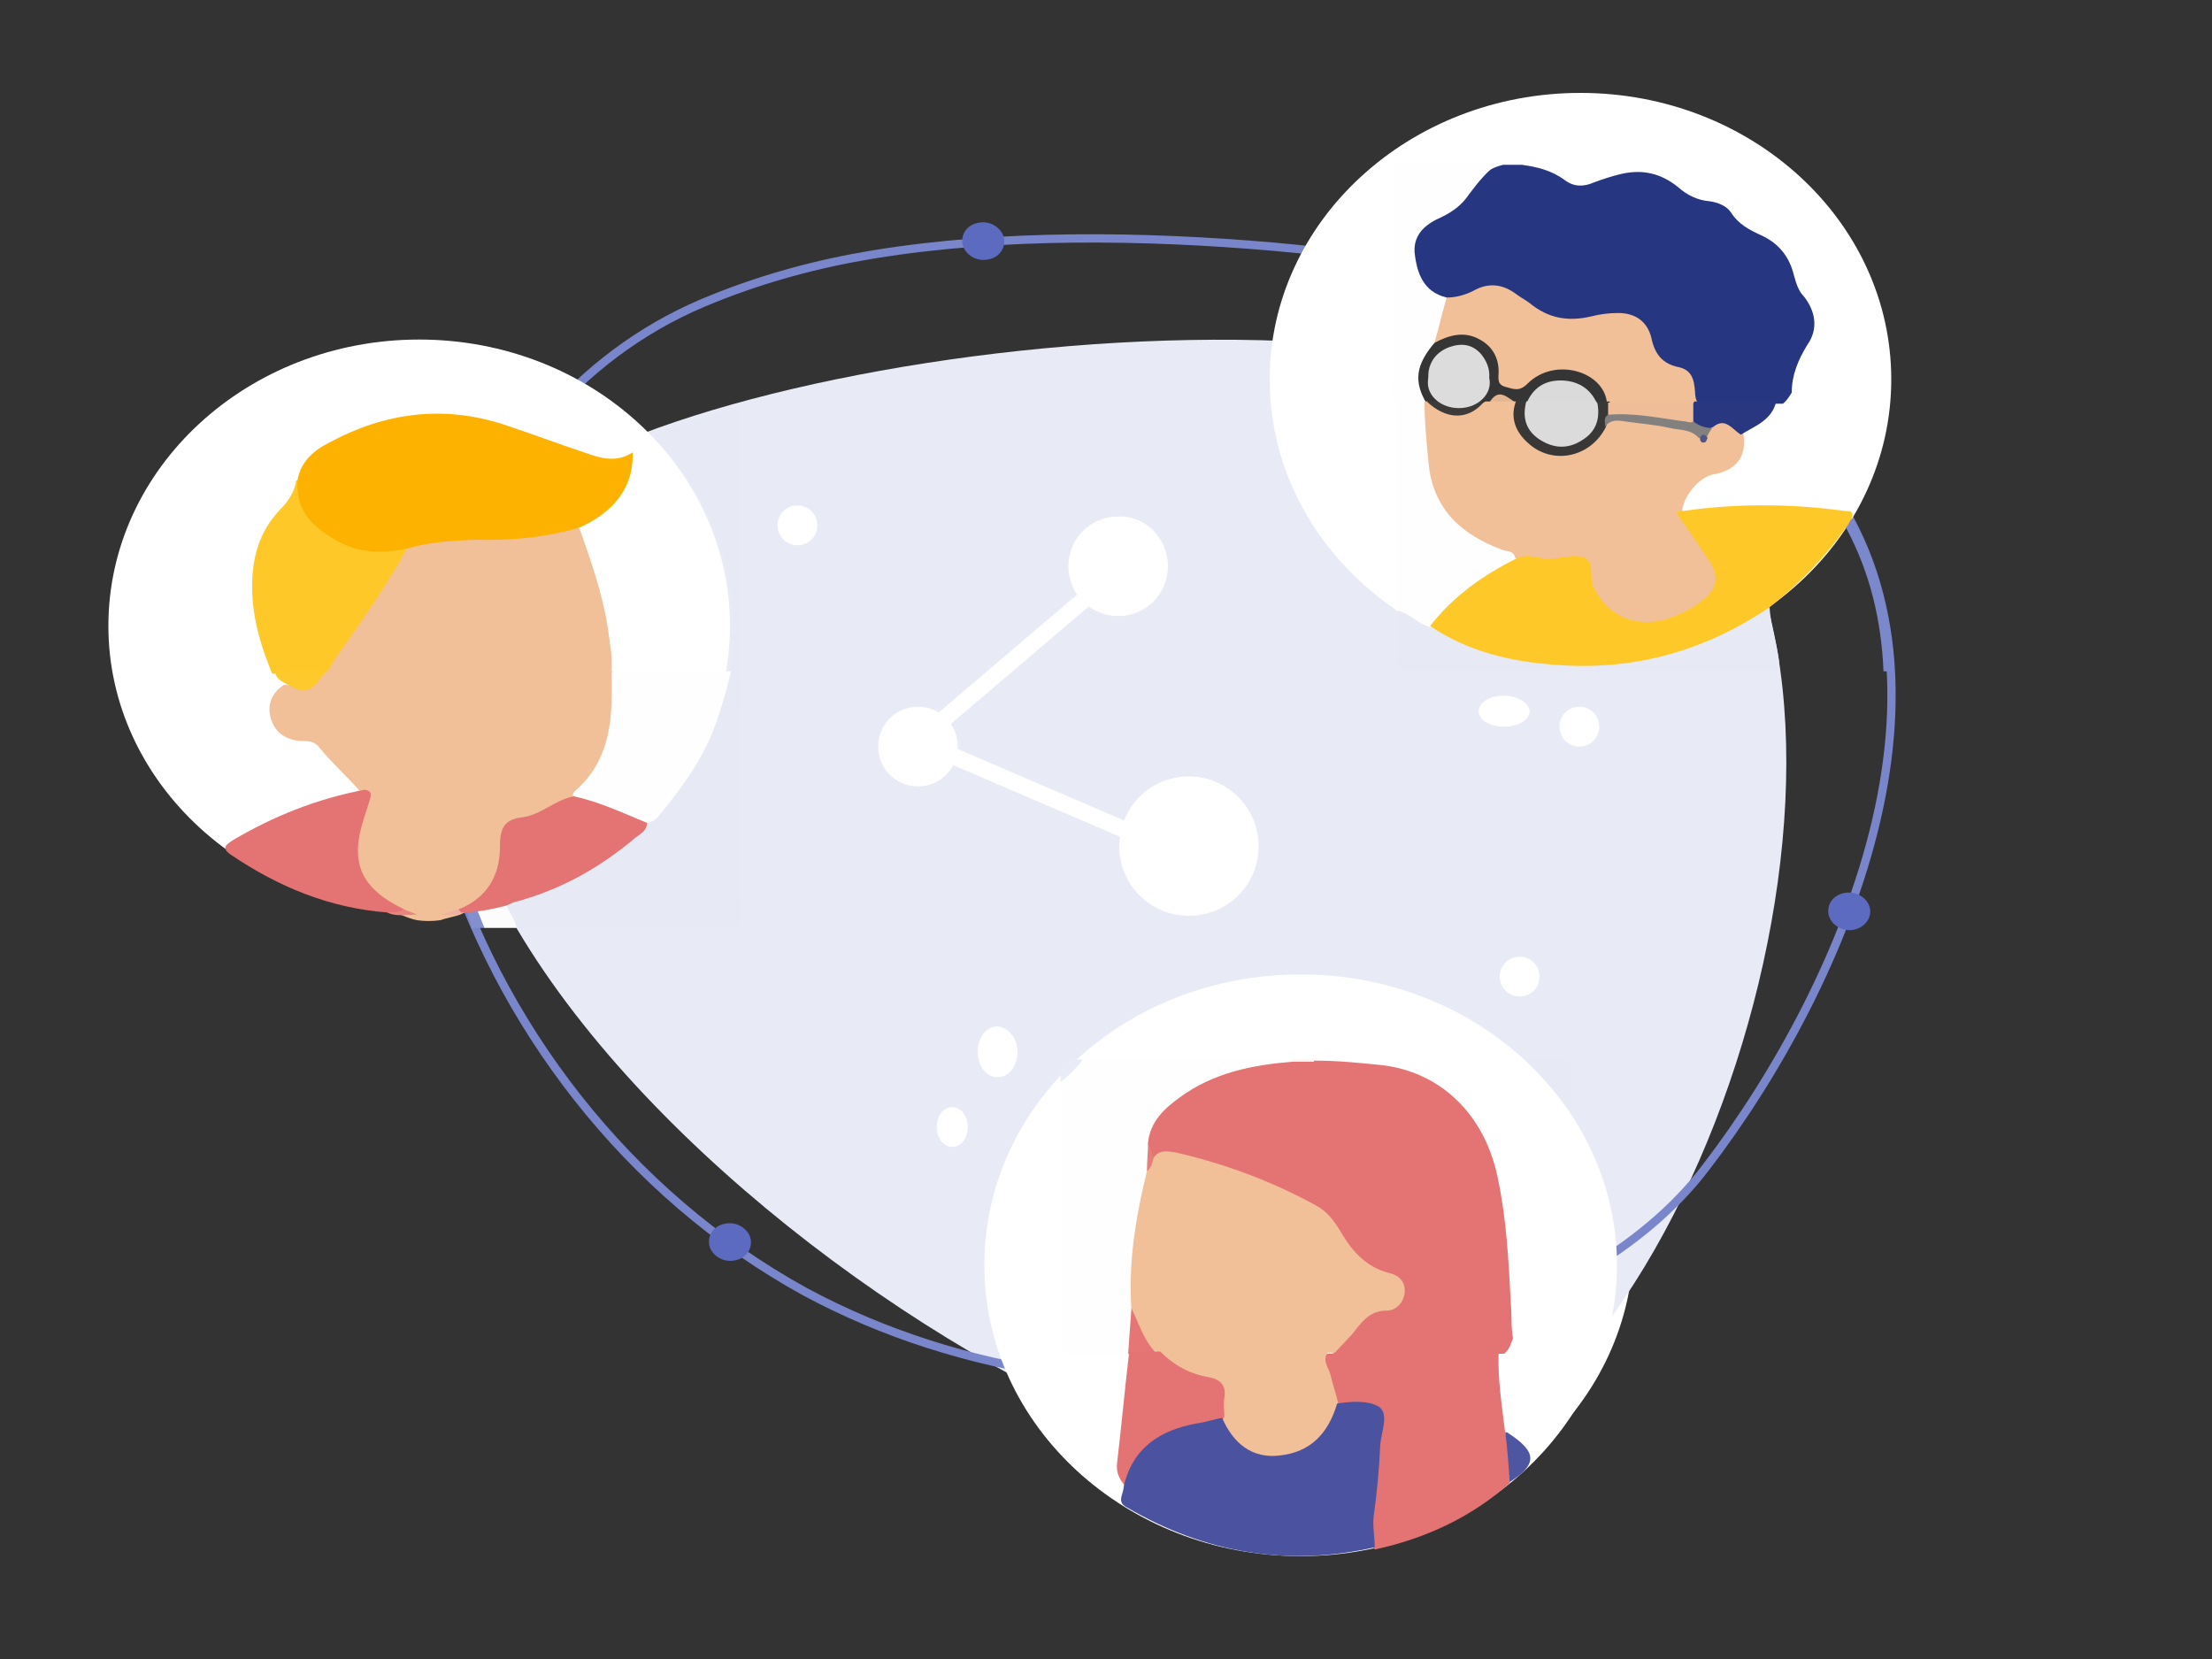 <?xml version="1.0" encoding="utf-8"?>
<!-- Generator: Adobe Illustrator 21.0.0, SVG Export Plug-In . SVG Version: 6.00 Build 0)  -->
<svg version="1.1" id="圖層_1" xmlns="http://www.w3.org/2000/svg" xmlns:xlink="http://www.w3.org/1999/xlink" x="0px" y="0px"
	 viewBox="0 0 200 150" style="enable-background:new 0 0 200 150;" xml:space="preserve">
<rect x="0" y="0" width="200" height="150" fill="#333333" stroke="none"/>
<style type="text/css">
	.st0{clip-path:url(#SVGID_2_);fill:#FFFFFF;}
	.st1{clip-path:url(#SVGID_2_);fill:#E8EAF6;}
	.st2{clip-path:url(#SVGID_2_);fill:none;stroke:#7986CB;stroke-width:0.75;stroke-miterlimit:10;}
	.st3{fill:#FFFFFF;}
	.st4{fill:#5C6BC0;}
	.st5{fill:none;stroke:#FFFFFF;stroke-width:1.5;}
	.st6{fill:#273680;}
	.st7{fill:#F1BF98;}
	.st8{fill:#FEFEFE;}
	.st9{fill:#353535;}
	.st10{fill:#DCDCDD;}
	.st11{fill:#DBDADB;}
	.st12{fill:#E5B692;}
	.st13{fill:none;}
	.st14{fill:#FEC928;}
	.st15{fill:#E7E9F5;}
	.st16{fill:#FEB200;}
	.st17{fill:#DCDBDC;}
	.st18{fill:#283780;}
	.st19{fill:#393837;}
	.st20{fill:#7B88CB;}
	.st21{fill:#EFBE98;}
	.st22{fill:#3D3B39;}
	.st23{fill:#D0CECD;}
	.st24{fill:#828180;}
	.st25{fill:#535484;}
	.st26{fill:#FEC92A;}
	.st27{fill:#FDFCFD;}
	.st28{fill:#8490CE;}
	.st29{fill:#E47373;}
	.st30{fill:#E7867F;}
	.st31{fill:#EFB1A6;}
	.st32{fill:#E57675;}
	.st33{fill:#E9EBF6;}
	.st34{fill:#FCF3F3;}
	.st35{fill:#E67F7A;}
	.st36{fill:#4B53A0;}
	.st37{fill:#4E55A1;}
</style>
<g>
	<defs>
		<rect id="SVGID_1_" x="9.8" y="8.4" width="162" height="133"/>
	</defs>
	<clipPath id="SVGID_2_">
		<use xlink:href="#SVGID_1_"  style="overflow:visible;"/>
	</clipPath>
	<path class="st0" d="M147.7,112.3c0,14.5-12.8,26.3-28.6,26.3c-15.8,0-28.6-11.8-28.6-26.3C90.4,97.8,103.2,86,119,86
		C134.8,86,147.7,97.8,147.7,112.3L147.7,112.3z M147.7,112.3"/>
	<path class="st1" d="M45.7,46.7c10.7-14.1,89-25.7,108.1-3.8c19.1,21.9,0,85.1-27.6,90.9C98.7,139.7,18.5,82.7,45.7,46.7L45.7,46.7
		z M45.7,46.7"/>
	<path class="st2" d="M64.5,27c4.7-1.9,9.6-3.2,14.5-4c11.6-1.9,24.5-1.7,36.1-0.7c12.8,1.1,25.6,4.2,36.7,10.2
		c4.4,2.3,8.4,5.3,11.7,9c15.9,18.4,3.6,47.3-9.3,64.1c-5.7,7.5-15.1,12.2-24.2,15.4c-3.2,1.2-6.5,2.1-9.9,2.7
		c-16,3-33.2,0.7-47.3-6.9c-16.2-8.9-27.8-24.3-32.8-41c-1.2-3.7-1.8-7.5-1.9-11.4c0.2-4.6,1.3-9.1,3.3-13.3c2.2-5,5-9.6,8.4-13.8
		C53.9,32.7,58.9,29.2,64.5,27L64.5,27z M64.5,27"/>
</g>
<path class="st3" d="M146.2,114.4c0,14.5-12.8,26.3-28.6,26.3c-15.8,0-28.6-11.8-28.6-26.3c0-14.6,12.8-26.3,28.6-26.3
	C133.4,88.1,146.2,99.9,146.2,114.4L146.2,114.4z M146.2,114.4"/>
<path class="st3" d="M171,34.3c0,14.3-12.6,25.9-28.1,25.9c-15.5,0-28.1-11.6-28.1-25.9c0-14.3,12.6-25.9,28.1-25.9
	C158.4,8.4,171,20,171,34.3L171,34.3z M171,34.3"/>
<path class="st4" d="M90.8,21.8c0,1-0.8,1.7-1.9,1.7c-1,0-1.9-0.8-1.9-1.7c0-1,0.8-1.7,1.9-1.7C89.9,20.1,90.8,20.9,90.8,21.8
	L90.8,21.8z M90.8,21.8"/>
<path class="st4" d="M169.1,82.4c0,0.9-0.8,1.7-1.9,1.7c-1,0-1.9-0.8-1.9-1.7c0-1,0.8-1.7,1.9-1.7C168.2,80.7,169.1,81.5,169.1,82.4
	L169.1,82.4z M169.1,82.4"/>
<path class="st4" d="M67.9,112.3c0,1-0.8,1.7-1.9,1.7c-1,0-1.9-0.8-1.9-1.7c0-1,0.8-1.7,1.9-1.7C67,110.6,67.9,111.4,67.9,112.3
	L67.9,112.3z M67.9,112.3"/>
<path class="st3" d="M66,56.6c0,14.3-12.6,25.8-28.1,25.8c-15.5,0-28.1-11.6-28.1-25.8c0-14.3,12.6-25.9,28.1-25.9
	C53.4,30.7,66,42.3,66,56.6L66,56.6z M66,56.6"/>
<path class="st3" d="M105.6,51.2c0,2.5-2,4.5-4.5,4.5c-2.5,0-4.5-2-4.5-4.5c0-2.5,2-4.5,4.5-4.5C103.6,46.6,105.6,48.7,105.6,51.2
	L105.6,51.2z M105.6,51.2"/>
<path class="st3" d="M73.9,47.5c0,1-0.8,1.8-1.8,1.8c-1,0-1.8-0.8-1.8-1.8c0-1,0.8-1.8,1.8-1.8C73.1,45.7,73.9,46.5,73.9,47.5
	L73.9,47.5z M73.9,47.5"/>
<path class="st3" d="M144.6,65.7c0,1-0.8,1.8-1.8,1.8c-1,0-1.8-0.8-1.8-1.8c0-1,0.8-1.8,1.8-1.8C143.8,63.9,144.6,64.7,144.6,65.7
	L144.6,65.7z M144.6,65.7"/>
<path class="st3" d="M139.2,88.3c0,1-0.8,1.8-1.8,1.8s-1.8-0.8-1.8-1.8c0-1,0.8-1.8,1.8-1.8S139.2,87.3,139.2,88.3L139.2,88.3z
	 M139.2,88.3"/>
<path class="st3" d="M138.3,64.3c0,0.8-1,1.4-2.3,1.4c-1.3,0-2.3-0.6-2.3-1.4c0-0.8,1-1.4,2.3-1.4C137.2,62.9,138.3,63.6,138.3,64.3
	L138.3,64.3z M138.3,64.3"/>
<path class="st3" d="M87.5,101.9c0,1-0.6,1.8-1.4,1.8s-1.4-0.8-1.4-1.8c0-1,0.6-1.8,1.4-1.8S87.5,100.9,87.5,101.9L87.5,101.9z
	 M87.5,101.9"/>
<path class="st3" d="M92,95.1c0,1.3-0.8,2.3-1.8,2.3c-1,0-1.8-1-1.8-2.3c0-1.3,0.8-2.3,1.8-2.3C91.2,92.9,92,93.9,92,95.1L92,95.1z
	 M92,95.1"/>
<path class="st3" d="M86.6,67.5c0,2-1.6,3.6-3.6,3.6c-2,0-3.6-1.6-3.6-3.6c0-2,1.6-3.6,3.6-3.6C85,63.9,86.6,65.5,86.6,67.5
	L86.6,67.5z M86.6,67.5"/>
<path class="st3" d="M113.8,76.5c0,3.5-2.8,6.3-6.3,6.3c-3.5,0-6.3-2.8-6.3-6.3c0-3.5,2.8-6.3,6.3-6.3
	C110.9,70.2,113.8,73,113.8,76.5L113.8,76.5z M113.8,76.5"/>
<path class="st5" d="M83,67l18.2-15.5 M83,67l21.9,9.4"/>
<path class="st6" d="M161.2,36.5c-2.6,0-5.2,0-7.8,0c-0.1-0.1-0.3-0.1-0.3-0.2c-0.5-1.7-1.8-2.5-3.2-3.3c-0.7-0.4-0.9-1.4-1.1-2.1
	c-0.4-1.3-1.3-1.8-2.6-1.8c-1.1,0-2.1,0.2-3.2,0.4c-1.5,0.3-2.9-0.1-4.1-0.9c-0.6-0.4-1.2-0.8-1.8-1.2c-1.2-0.8-2.5-1-3.8-0.3
	c-0.7,0.4-1.5,0.6-2.4,0.4c-2.2-0.3-3-2-3.3-3.9c-0.4-1.8,0.6-3.1,2.1-3.9c1.3-0.7,2.5-1.7,3.4-2.9c0.7-1,1.6-1.6,2.8-1.9
	c0.6,0,1.2,0,1.7,0c1.4,0.2,2.7,0.5,3.9,1.4c0.8,0.6,1.7,0.6,2.6,0.2c0.8-0.3,1.7-0.6,2.6-0.8c1.9-0.4,3.5,0,5,1.2
	c0.8,0.7,1.7,1.2,2.9,1.3c0.7,0.1,1.5,0.4,1.9,1c0.7,1.1,1.7,1.6,2.8,2.1c1.5,0.7,2.5,1.9,2.9,3.6c0.2,0.7,0.4,1.4,0.9,1.9
	c1.1,1.4,1.3,3,0.3,4.4c-0.8,1.3-1.4,2.7-1.4,4.3C161.8,35.8,161.6,36.2,161.2,36.5z"/>
<path class="st7" d="M130.8,26.9c0.8,0,1.6-0.2,2.4-0.6c1.4-0.8,2.7-0.6,3.9,0.3c0.4,0.3,0.8,0.5,1.2,0.8c1.7,1.4,3.5,1.7,5.6,1.2
	c0.8-0.2,1.6-0.3,2.4-0.3c1.5,0,2.6,0.7,3,2.2c0.3,1.5,1,2.4,2.5,2.7c0.9,0.2,1.3,0.8,1.4,1.7c0.1,0.5,0,1.1,0.3,1.5
	c-2.7,0-5.4,0-8.1,0c-0.2-0.2-0.5-0.5-0.7-0.7c-1.7-2.2-4.1-2.5-6.2-0.7c-0.6,0.5-1.2,0.6-2,0.4c-0.9-0.3-1.4-0.8-1.4-1.7
	c-0.1-2.3-1.8-3.4-4-2.8c-0.5,0.1-1,0.5-1.5,0.1C129.2,29.4,129.5,28,130.8,26.9z"/>
<path class="st8" d="M130.8,26.9c-0.4,1.4-0.7,2.7-1.1,4.1c0,0,0.1,0.1,0,0.1c-0.9,1.7-1.2,3.5-0.7,5.3c-1,0-2.3,0.4-2.8-0.1
	c-0.5-0.5-0.1-1.8-0.1-2.8c0-5.9,0-11.7,0-17.6c0-1,0.1-1.3,1.2-1.3c2.8,0.1,5.6,0,8.4,0c-1.2,0.8-2,1.8-2.9,3
	c-0.6,0.9-1.4,1.5-2.4,2c-1.4,0.6-2.6,1.5-2.5,3.2C128.1,24.7,128.7,26.4,130.8,26.9z"/>
<path class="st9" d="M129,36.5c-1.2-2-1-3.5,0.7-5.5c1.3-0.7,2.7-1.1,4.1-0.3c1.1,0.6,1.7,1.6,1.7,2.9c0,0.6-0.2,1.2,0.7,1.4
	c0.7,0.2,1.2,0.4,1.9-0.3c2.5-2.5,7-1.1,7.2,1.8c-0.3,0-0.6,0-0.9,0c-1-0.5-1.8-1.5-3.2-1.5c-1.4,0-2.1,1-3.2,1.5
	c-0.3,0-0.6,0-0.9,0c-0.9-0.3-1.7-0.6-2.6,0c-0.4,0-0.8,0-1.2,0c-0.3-0.6,0.2-1.1,0.4-1.6c0.3-1,0.4-2-0.6-2.6
	c-0.8-0.6-1.7-0.6-2.5,0.1c-0.8,0.7-1.3,1.5-0.8,2.7c0.2,0.5,0.6,0.9,0.3,1.5C129.8,36.5,129.4,36.5,129,36.5z"/>
<path class="st10" d="M130.2,36.5c-1.7-1.9-1.3-4.3,0.8-5.1c1.1-0.4,2.1-0.3,2.9,0.6c0.9,1.1,1,2.3,0.3,3.5c-0.2,0.4-0.5,0.7-0.8,1
	C132.3,36.5,131.3,36.5,130.2,36.5z"/>
<path class="st11" d="M138,36.5c0.6-1.4,1.6-2.1,3.1-2.1c1.5,0,2.7,0.7,3.3,2.1C142.3,36.5,140.2,36.5,138,36.5z"/>
<path class="st12" d="M134.6,36.5c0.9-1.6,1.7-0.5,2.6,0C136.3,36.5,135.4,36.5,134.6,36.5z"/>
<rect x="125.9" y="14.5" class="st13" width="45.9" height="21.8"/>
<path class="st7" d="M52.4,47.8c1,2.8,2,5.7,2.5,8.6c0.2,1.5,0.5,2.9,0.4,4.4c-8.6,0-17.2,0-25.8,0c-0.2-0.7,0.2-1.1,0.5-1.6
	c2.1-3,4.1-6,6-9.1c0.2-0.4,0.5-0.8,1-1c1.3-0.5,2.7-0.7,4.1-0.6c3.4,0.1,6.7-0.1,10.1-0.8C51.6,47.6,52,47.5,52.4,47.8z"/>
<path class="st14" d="M36.8,49.6c-1.9,3.4-4.1,6.6-6.4,9.8c-0.3,0.5-0.6,1-0.9,1.5c-1.6,0-3.3,0-4.9,0c-1.1-2.7-1.9-5.4-1.8-8.4
	c0.1-2.5,0.8-4.6,2.5-6.4c0.8-0.8,1.3-1.6,1.5-2.7c0.2,0.1,0.3,0.3,0.3,0.5c1,3.8,4,5.9,7.9,5.6C35.7,49.4,36.3,49.1,36.8,49.6z"/>
<path class="st15" d="M66.1,60.9c0.4-3.2,0.3-6.4-0.4-9.6c-1-4.2-3.1-7.9-5.9-11.1c-0.8-1-0.4-1.1,0.5-1.4c2.3-0.7,4.5-1.4,6.7-2.1
	c0,7.7,0,15.5,0,23.2C67,60.7,66.8,61,66.1,60.9z"/>
<path class="st16" d="M36.8,49.6c-2.3,0.5-4.5,0.4-6.5-0.8c-2.1-1.2-3.6-2.7-3.4-5.4c0.3-1.7,1.5-2.7,2.9-3.4
	c5-2.7,10.3-3.4,15.8-1.6c2.4,0.8,4.8,1.7,7.2,2.5c1.4,0.5,2.9,1,4.4,0c0.1,3-1.5,5.3-4.8,6.8c-3.1,0.9-6.3,1.2-9.5,1.1
	C40.8,48.9,38.8,49,36.8,49.6z"/>
<path class="st7" d="M128.8,36.3c0.1,0,0.2,0,0.3,0c1.7,1,3.4,1.2,5.2,0c1,0,1.9,0,2.9,0c0.3,0.7,0,1.4,0.3,2.1
	c1,2.5,4.3,3.2,6.3,1.5c0.5-0.4,0.9-1,1.3-1.6c0.3-0.4,0.6-0.7,1.1-0.6c2.5,0.2,5.1,0.2,7.4,1.3c0.2,0.1,0.3,0.5,0.7,0.2
	c0.2-0.3,0.4-0.6,0.7-0.9c1.1-0.7,1.9-0.1,2.6,0.7c0.4,2.2-0.5,3.5-2.7,3.9c-1.2,0.2-2.7,1.9-2.8,3.3c1,1.4,2,2.8,2.9,4.3
	c0.9,1.5,0.7,2.7-0.6,3.8c-1.9,1.5-4,2.4-6.5,2c-2.4-0.4-3.7-2-4.2-4.2c-0.3-1.2-0.8-1.6-2-1.3c-1.5,0.3-2.9-0.2-4.4-0.2
	c-1.1-0.6-2.4-1-3.5-1.6c-2.3-1.3-3.9-3.1-4.5-5.8c-0.4-1.7-0.5-3.4-0.7-5.1C128.4,37.5,128.3,36.9,128.8,36.3z"/>
<path class="st8" d="M128.8,36.3c0,2,0.2,3.9,0.4,5.9c0.5,4,3.1,6.2,6.6,7.5c0.4,0.2,1.1,0,1.2,0.8c-0.2,0.5-0.6,0.7-1,0.9
	c-2.2,1.2-4.2,2.8-5.8,4.7c-0.2,0.3-0.5,0.6-0.9,0.7c-1.3,0-2.2-0.8-3.1-1.6c0-5.9,0-11.7,0-17.6c0-1.1,0.3-1.5,1.3-1.3
	C127.9,36.4,128.4,36.3,128.8,36.3z"/>
<path class="st15" d="M160,54.9c0.1,2,0.9,3.8,0.9,5.8c-11.2,0-22.3,0-33.5,0c-1,0-1.2-0.3-1.1-1.2c0.1-1.4,0-2.9,0-4.3
	c1.2,0.2,1.9,1.3,3.1,1.5c0.8,0.1,1.5,0.5,2.3,0.8c9,3.6,17.8,3.1,26.3-1.7C158.5,55.4,159.1,54.8,160,54.9z"/>
<path class="st17" d="M138,36.3c2.1,0,4.2,0,6.3,0c0.9,0.9,0.5,1.8,0,2.6c-0.8,1.3-2,1.9-3.5,1.7c-1.5-0.2-2.6-1-3.2-2.5
	C137.3,37.5,137.4,36.9,138,36.3z"/>
<path class="st18" d="M160.6,36.3c-0.4,1.7-1.9,2.2-3.2,3c-0.8-0.5-1.4-1.6-2.5-0.7c-0.9,0.5-1.4,0-1.9-0.6
	c-0.2-0.6-0.2-1.2,0.2-1.7C155.6,36.3,158.1,36.3,160.6,36.3z"/>
<path class="st19" d="M138,36.3c-0.4,1.5,0,2.7,1.3,3.5c1.3,0.8,2.6,0.8,3.9-0.1c1.2-0.8,1.5-2,1.2-3.4c0.4,0,0.8,0,1.1,0
	c0.3,0.3,0.3,0.7,0.2,1.1c-0.2,0.4-0.4,0.8-0.5,1.2c-1.4,2.8-4.9,3.5-7.1,1.4c-1.1-1-1.6-2.3-1-3.8C137.4,36.3,137.7,36.3,138,36.3z
	"/>
<path class="st20" d="M170.3,60.7c-0.2-4.6-1.2-8.9-3.4-13c-0.2-0.5,0.1-0.7,0.5-0.8c2,3.1,2.9,6.6,3.5,10.2
	c0.2,1.2,0.4,2.4,0.3,3.6C170.9,60.7,170.6,60.7,170.3,60.7z"/>
<path class="st21" d="M145.4,37.5c0-0.4,0-0.8,0-1.1c2.6,0,5.2,0,7.7,0c0,0.6,0,1.1,0,1.7c-0.2,0.6-0.7,0.5-1,0.4
	c-2.1-0.4-4.2-0.6-6.4-0.8C145.6,37.7,145.5,37.6,145.4,37.5z"/>
<path class="st22" d="M134.2,36.3c-1.4,1.7-3.4,1.7-5.2,0c0.6,0,1.1,0,1.7,0c0.8,0.2,1.5,0.2,2.3,0
	C133.5,36.3,133.9,36.3,134.2,36.3z"/>
<path class="st23" d="M133.1,36.3c-0.8,0.4-1.5,0.6-2.3,0C131.6,36.3,132.3,36.3,133.1,36.3z"/>
<path class="st14" d="M167.4,46.9c-0.2,0.3-0.3,0.6-0.5,0.8c-1.9,2.7-4.2,5.1-6.9,7.2c-5.9,4-12.4,5.8-19.5,5.2
	c-4-0.3-7.8-1.2-11.2-3.5c2.1-2.7,4.8-4.6,7.8-6.1c1.1-0.6,2.2,0.2,3.4,0c0.9-0.1,1.9-0.4,2.7-0.1c1,0.4,0.5,1.6,0.8,2.5
	c1.2,2.7,3.7,3.9,6.6,3.1c1.2-0.4,2.3-0.9,3.3-1.7c1.3-1,1.6-2.1,0.7-3.5c-1-1.5-2-3-3.1-4.5c5.1-0.8,10.2-0.8,15.3-0.1
	C167.2,46.2,167.7,46.2,167.4,46.9z"/>
<path class="st24" d="M145.4,37.5c2.4-0.2,4.6,0.3,6.9,0.6c0.3,0,0.5,0.2,0.8,0c0.5,0.4,1.1,0.6,1.7,0.6c-0.2,0.3-0.4,0.6-0.5,0.9
	c-0.2,0-0.4,0-0.7,0c-0.7-0.8-1.7-0.7-2.6-0.9c-1.3-0.3-2.7-0.4-4.1-0.6c-0.6-0.1-1.3-0.2-1.8,0.5C145.2,38.3,144.9,37.8,145.4,37.5
	z"/>
<path class="st25" d="M153.7,39.6c0.2-0.4,0.4-0.4,0.7,0c-0.1,0.1-0.1,0.4-0.3,0.4C153.8,40.1,153.7,39.8,153.7,39.6z"/>
<rect x="125.9" y="36.2" class="st13" width="45.9" height="24.2"/>
<path class="st7" d="M29.5,60.7c8.6,0,17.2,0,25.8,0c0.4,0.5,0.4,1,0.5,1.6c0.1,3.8-0.7,7.2-3.8,9.8c-1.6,0.9-3.1,1.9-4.9,2.3
	c-1.2,0.2-1.5,0.9-1.5,2.1c-0.1,2.8-1.3,5-4,6.2c-0.6,0.2-1.2,0.3-1.8,0.5c-0.7,0.1-1.4,0.1-2.1,0c-0.5-0.1-1-0.3-1.5-0.5
	c-1.4-0.6-2.5-1.4-3.3-2.7c-1.1-1.6-1.5-3.3-0.8-5.2c0.4-1,1-2,0.5-3.2c-1.2-1.4-2.6-2.6-3.8-4.1c-0.4-0.5-1-0.5-1.6-0.5
	c-1.3-0.1-2.3-0.7-2.7-2c-0.4-1.3,0.1-2.4,1.2-3.1C27.3,62.2,28.4,61.5,29.5,60.7z"/>
<path class="st15" d="M66.1,60.7c0.5,0,0.9-0.2,0.9,0.7c-0.1,7.3-0.1,14.5,0,21.8c0,0.9-0.4,0.7-0.9,0.7c-6.5,0-13,0-19.4,0
	c-0.6-0.6-1.1-1.2-1-2.1c0.4-0.7,1.1-0.7,1.7-0.9c4.2-1.4,7.9-3.5,11-6.7c3.5-3.2,5.7-7.2,6.8-11.7C65.4,61.8,65.4,61.1,66.1,60.7z"
	/>
<path class="st8" d="M66.1,60.7c-0.5,2-1,3.9-1.8,5.8c-1.1,2.6-2.8,4.9-4.6,7.1c-0.3,0.4-0.6,0.7-1.2,0.8c-0.1,0.1-0.2,0.1-0.3,0.1
	c-2.2-0.6-4.4-1.2-6.4-2.5c0-0.1,0-0.3,0.1-0.4c3.4-2.9,3.5-6.8,3.4-10.8C58.9,60.7,62.5,60.7,66.1,60.7z"/>
<path class="st26" d="M26,61.9c-0.5-0.3-1.1-0.5-1.1-1.2c1.5,0,3.1,0,4.6,0C27.9,62.7,27.7,62.8,26,61.9z"/>
<path class="st27" d="M45.8,81.9c0.3,0.7,0.8,1.3,0.9,2c-1,0-1.9,0-2.9,0c-0.5-0.4-0.9-0.9-0.6-1.6C43.9,81.6,44.8,81.3,45.8,81.9z"
	/>
<path class="st28" d="M43.2,82.4c0.2,0.5,0.4,1,0.6,1.5c-0.4,0-0.8,0-1.2,0c0.1-0.5-0.3-0.9-0.3-1.4C42.5,82.2,42.8,82.2,43.2,82.4z
	"/>
<path class="st29" d="M35,82.5c-5.2-0.4-9.8-2.3-14.1-5.2C20,76.7,20.4,76.4,21,76c3.7-2.2,7.7-3.8,12-4.6c0.4,0.1,0.6,0.2,0.5,0.7
	c-0.2,0.6-0.4,1.3-0.6,1.9c-1.3,4-0.3,6.3,3.6,8.2C36.1,82.9,35.5,82.5,35,82.5z"/>
<path class="st29" d="M43.2,82.4c-0.3,0-0.6,0.1-0.9,0.1c-0.2,0-0.3,0-0.5,0c-0.3,0.1-0.4-0.1-0.3-0.3c2.5-1,3.7-3,3.7-5.6
	c0-1.6,0.3-2.5,2-2.7c1.7-0.2,3-1.6,4.7-1.9c2.3,0.5,4.4,1.5,6.6,2.4c0,0.7-0.6,1-1,1.3c-3.3,2.8-6.9,4.8-11.1,5.9
	c-0.2,0.1-0.4,0.2-0.7,0.3C44.9,82.1,44,82.3,43.2,82.4z"/>
<path class="st30" d="M35,82.5c0.5-0.1,1.1,0.1,1.5-0.3c0.4,0.2,0.8,0.3,1.2,0.5C36.7,82.7,35.8,82.9,35,82.5z"/>
<path class="st31" d="M41.4,82.2c0.1,0.1,0.2,0.2,0.3,0.3c-0.5,0.4-1.2,0.2-1.8,0.2C40.5,82.5,40.9,82.4,41.4,82.2z"/>
<rect x="9.8" y="60.4" class="st13" width="56.8" height="23"/>
<path class="st29" d="M136,122.4c-5.1,0-10.3,0-15.4,0c-0.1-0.1-0.2-0.3-0.1-0.4c0.9-1.6,1.9-3.2,3.7-4c0.3-0.1,0.7-0.1,1-0.2
	c0.4-0.2,0.8-0.4,0.8-0.9c0-0.4-0.2-0.8-0.6-0.9c-2.5-0.9-4.1-2.8-5.4-5c-0.5-0.8-1.3-1.3-2.1-1.7c-3-1.6-6.2-2.8-9.5-3.8
	c-1.4-0.4-2.8-0.6-4.3-0.5c-0.6-0.4-0.9-0.9-0.9-1.6c0-2.3,1.7-3.5,3.3-4.8c3.1-2.5,6.8-2.6,10.5-2.7c0.7,0,1.3,0,2,0
	c2,0,3.9,0.2,5.9,0.4c5.3,0.6,9.3,4.4,10.5,10.1c0.8,3.7,1,7.5,1.2,11.4c0.1,1.1,0,2.1,0.2,3.2C136.6,121.5,136.5,122,136,122.4z"/>
<path class="st7" d="M104.3,104.7c0.5-0.8,1.3-0.6,2-0.5c4.4,1,8.7,2.6,12.7,4.8c1.1,0.6,1.7,1.5,2.3,2.5c1,1.7,2.3,3.1,4.3,3.6
	c0.9,0.2,1.5,0.8,1.4,1.8c-0.1,0.9-0.8,1.6-1.6,1.6c-1.4,0-2.1,0.8-2.8,1.7c-0.6,0.8-1.3,1.4-1.9,2.1c-5.3,0-10.6,0-16,0
	c-1.1-0.5-2-1.1-2.1-2.4c-0.1-0.7-0.8-1.1-0.8-1.8c-0.5-4.2,0.4-8.3,1.3-12.4C103.2,105.2,103.8,105,104.3,104.7z"/>
<path class="st8" d="M103.7,105.9c-1,4.1-1.7,8.2-1.4,12.5c0.3,1.4,0.8,2.8-0.3,4.1c-1.6,0-3.3-0.1-4.9,0c-0.9,0-1.2-0.1-1.2-1.2
	c0.1-7.8,0-15.7,0-23.5c0.3-1,1-1.7,2-2c6.3,0,12.6,0,18.9,0c0.2,0.1,0.2,0.2,0,0.2c-3.6,0.3-7.1,1-10.1,3.2c-1.4,1-2.7,2.2-2.9,4.1
	C103.9,104.2,104.1,105.1,103.7,105.9z"/>
<path class="st15" d="M142.1,100.4c-1.4-1.5-2.7-3.1-4.1-4.6c1.3,0,3.3-0.5,3.8,0.1c0.7,0.8,0.2,2.6,0.2,3.9
	C142.1,100,142.1,100.2,142.1,100.4z"/>
<path class="st32" d="M102,122.4c0.1-1.4,0.2-2.7,0.3-4.1c0.7,1.4,1.1,2.9,2.3,4.1C103.8,122.4,102.9,122.4,102,122.4z"/>
<path class="st33" d="M97.9,95.8c-0.6,0.8-1.3,1.5-2,2C95.9,95.8,95.9,95.8,97.9,95.8z"/>
<path class="st34" d="M116.8,96c0-0.1,0-0.2,0-0.2c0.7,0,1.4,0,2,0c0,0.1,0,0.2,0,0.2C118.2,96,117.5,96,116.8,96z"/>
<path class="st35" d="M103.7,105.9c0-0.9,0.1-1.7,0.1-2.6c0.2,0.5,0.3,0.9,0.5,1.4C104.2,105.1,104.1,105.6,103.7,105.9z"/>
<rect x="95.6" y="95.5" class="st13" width="45.9" height="26.6"/>
<g>
	<path class="st29" d="M135.5,122.2c-0.1,2.5,0.3,4.9,0.6,7.4c0.7,1.4,1,2.9,0.4,4.5c-3.5,3.1-7.6,5-12.2,6
		c-0.7-0.8-0.6-1.6-0.5-2.6c0.2-2.8,0.7-5.6,0.8-8.4c0-1.2-0.4-1.6-1.5-1.7c-0.7-0.1-1.4,0-2.1-0.3c-0.9-1.1-1.1-2.5-1.5-3.7
		c-0.1-0.4,0.1-0.8,0.5-1C125.2,122.2,130.4,122.2,135.5,122.2z"/>
	<path class="st7" d="M120.1,122.2c-0.6,0.8,0,1.4,0.2,2.1c0.2,0.9,0.5,1.7,0.7,2.6c0.2,1.8-0.9,3-2.1,3.9c-3.4,2.4-6.8,1.3-8.5-2.5
		c0.3-2.4-0.9-3.4-3.1-4c-1-0.2-2.2-0.7-2.4-2.1C109.9,122.2,115,122.2,120.1,122.2z"/>
	<path class="st29" d="M104.9,122.2c1.2,1.2,2.6,2,4.3,2.3c1.1,0.2,1.7,0.7,1.5,1.9c-0.1,0.6,0,1.1,0,1.7c-0.3,0.6-0.9,0.5-1.3,0.7
		c-0.9,0.3-1.8,0.5-2.8,0.8c-2,0.5-3.4,1.7-4,3.7c-0.1,0.4-0.3,0.9-0.8,1.1c-0.6-0.6-0.9-1.3-0.8-2.1c0.4-3.4,0.7-6.7,1.1-10.1
		C102.9,122.2,103.9,122.2,104.9,122.2z"/>
	<path class="st36" d="M101.6,134.4c0.8-3.5,3.3-5.1,6.6-5.7c0.8-0.1,1.6-0.4,2.3-0.5c1,2.3,2.7,3.7,5.2,3.4c2.8-0.3,4.4-2,5.2-4.7
		c1.3-0.2,2.8-0.3,3.8,0.3c0.9,0.7,0.2,2.2,0.1,3.4c-0.1,2.2-0.3,4.4-0.6,6.5c-0.1,1,0.1,1.9,0.1,2.8c-7.9,1.8-15.4,0.5-22.4-3.6
		C100.9,135.8,101.6,135.1,101.6,134.4z"/>
	<path class="st37" d="M136.5,134c-0.1-1.5-0.2-3-0.4-4.5c0.1,0,0.2,0,0.3,0.1C139,131.3,139,132.4,136.5,134z"/>
</g>
<rect x="95.6" y="122.1" class="st13" width="76.2" height="19.3"/>
<ellipse class="st10" cx="131.9" cy="34.6" rx="2.8" ry="2.3"/>
</svg>
